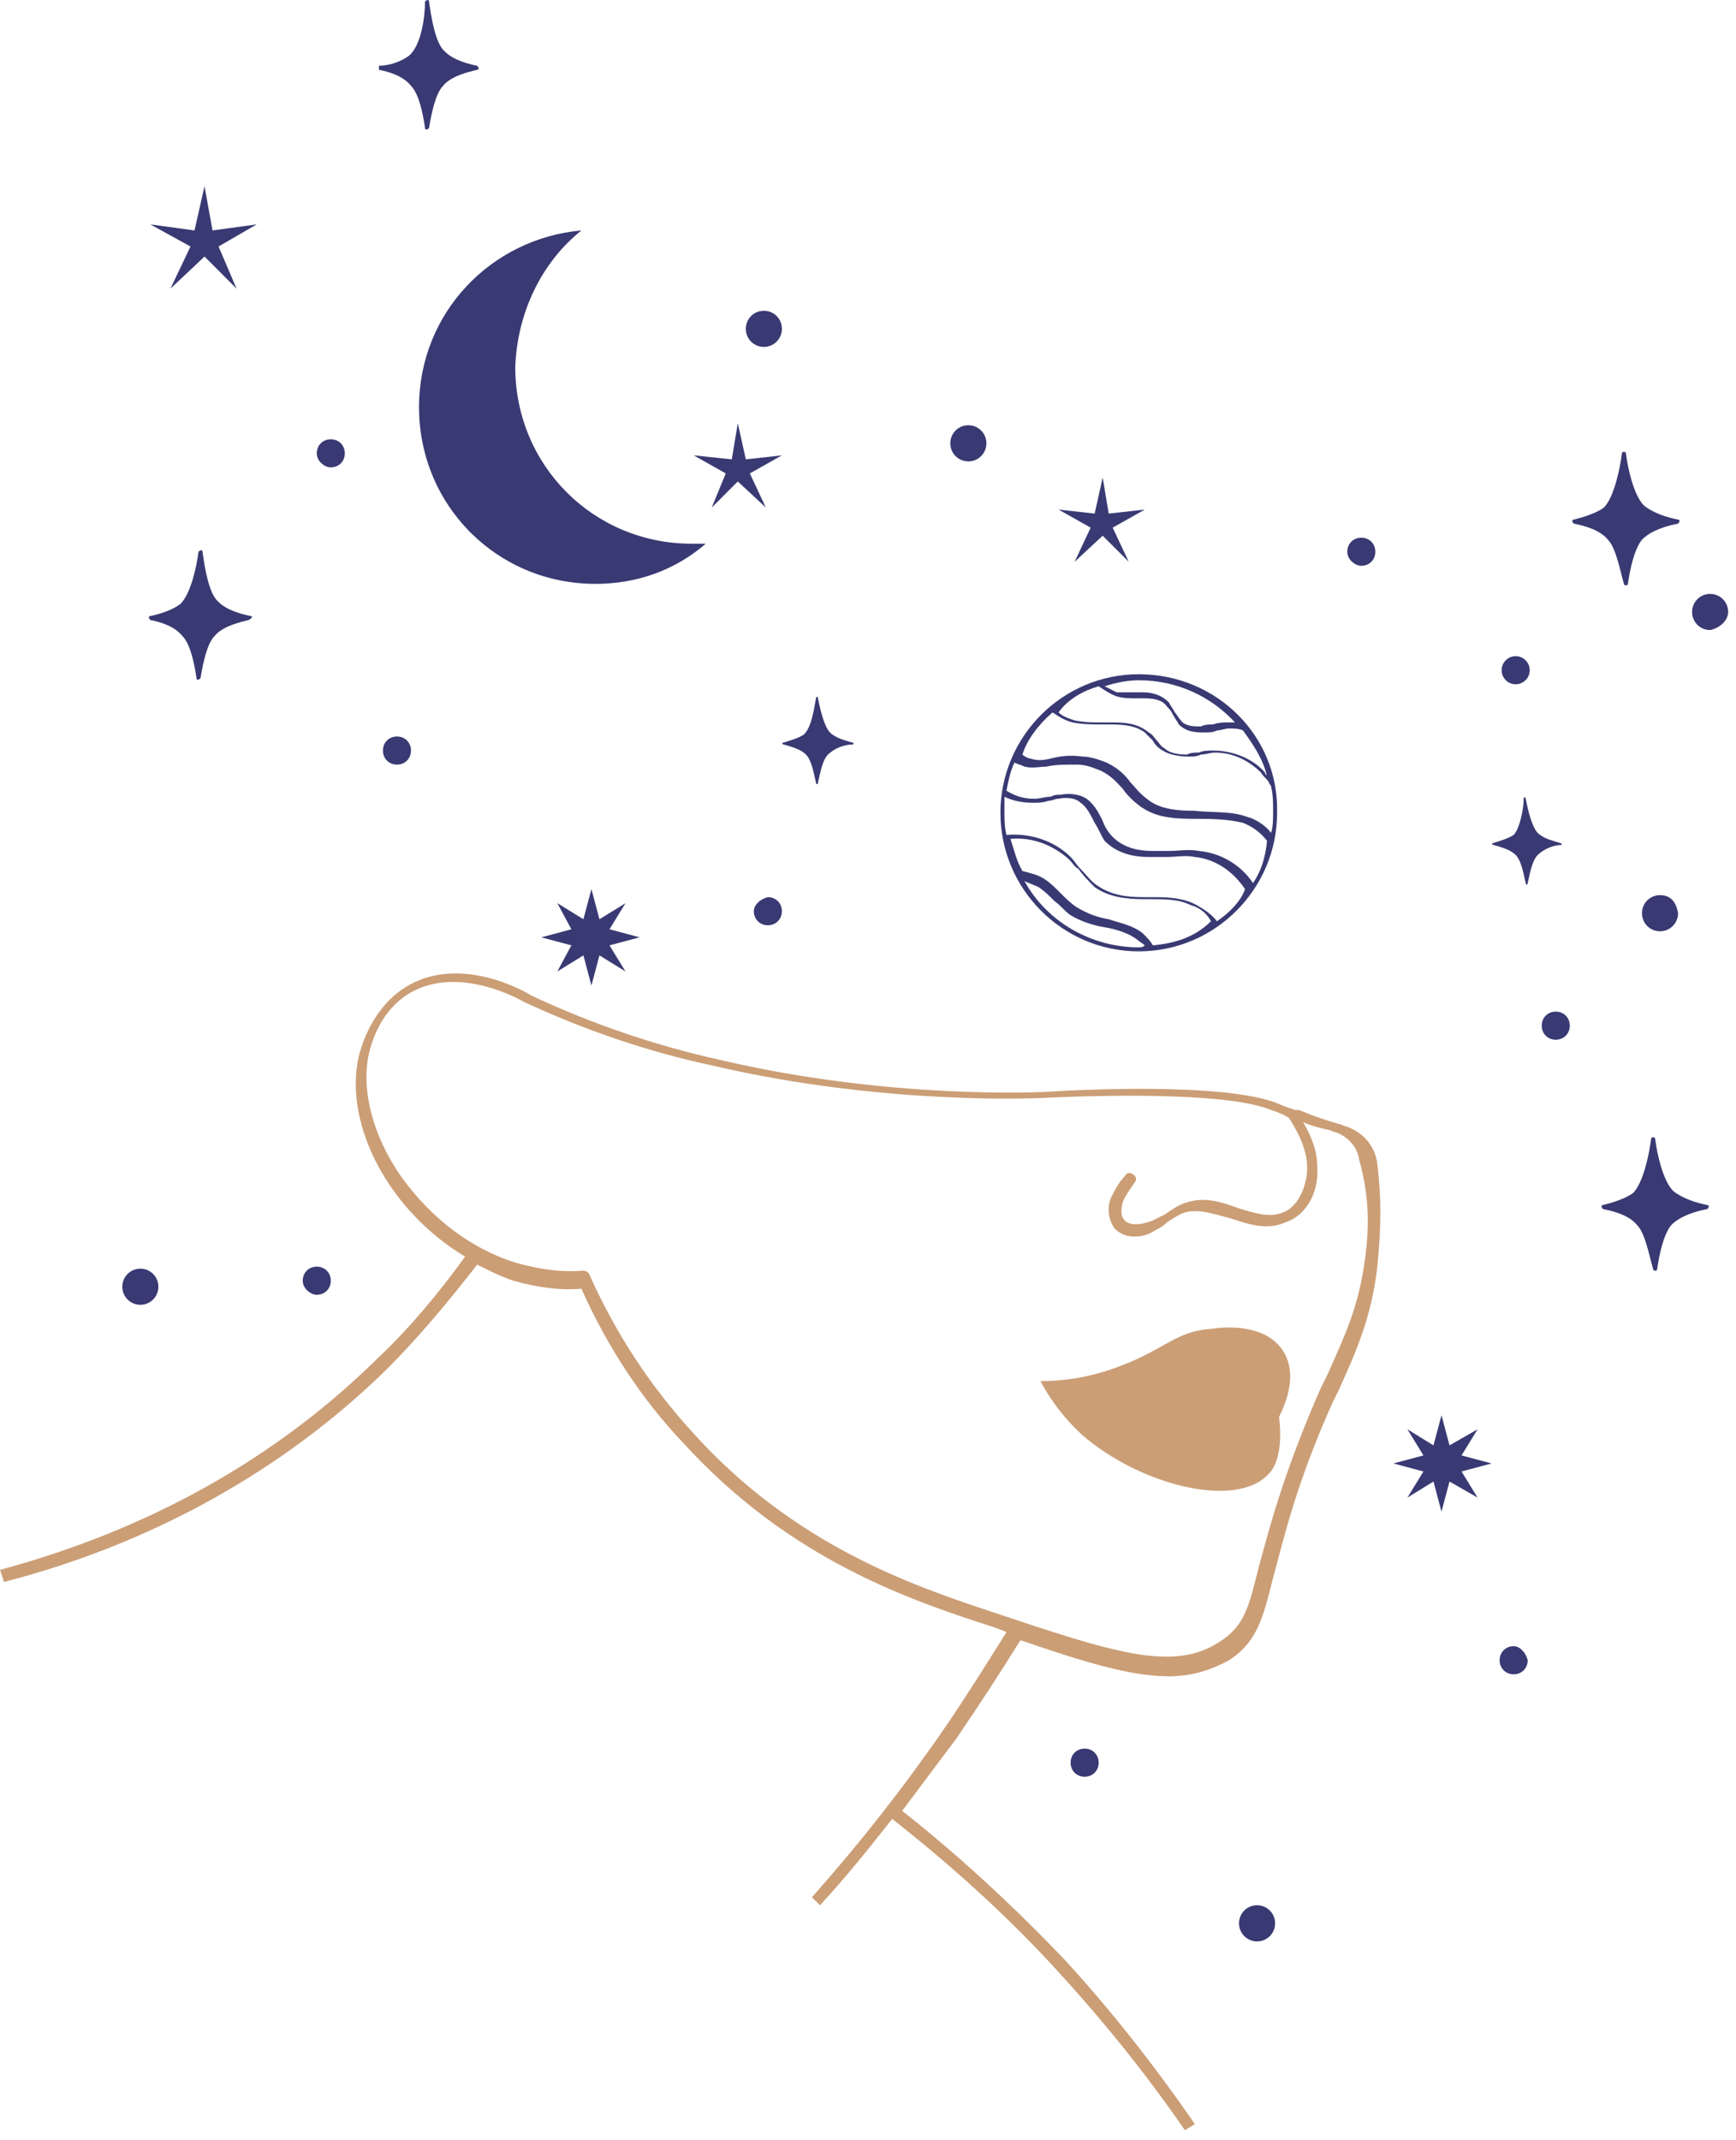 <?xml version="1.0" encoding="UTF-8"?> <svg xmlns="http://www.w3.org/2000/svg" width="142" height="175" viewBox="0 0 142 175" fill="none"> <path d="M112.662 95.207C112.498 93.729 111.514 92.579 110.038 92.087C109.874 92.087 109.71 91.922 109.546 91.922C108.398 91.594 107.414 91.265 106.266 90.773C106.266 90.773 106.102 90.773 105.938 90.773C105.446 90.609 104.954 90.444 104.626 90.28C100.362 88.474 87.899 89.13 85.439 89.295C85.275 89.295 72.812 89.952 58.873 86.667C53.625 85.518 48.377 83.711 43.458 81.412C42.966 81.084 37.554 77.963 33.126 80.755C31.322 81.905 30.01 83.876 29.354 86.339C28.042 92.087 31.978 99.148 38.046 102.761C35.914 105.717 33.454 108.673 30.83 111.136C22.467 119.347 12.135 125.095 0 128.379L0.328 129.364C12.463 126.244 23.287 120.168 31.65 111.957C34.274 109.33 36.734 106.374 39.03 103.418C40.014 103.91 40.998 104.403 41.982 104.731C43.786 105.224 45.59 105.553 47.557 105.388C49.689 110.151 52.477 114.42 55.921 118.033C64.612 127.558 74.452 130.842 81.011 132.977C81.503 133.142 81.995 133.306 82.323 133.47C80.683 136.097 79.044 138.725 77.24 141.353C73.96 146.115 70.352 150.713 66.416 155.147L67.072 155.804C69.204 153.505 71.172 151.042 72.976 148.742C77.568 152.355 81.995 156.297 86.095 160.731C90.031 165 93.639 169.434 96.919 174.197L97.739 173.704C94.459 168.942 90.851 164.343 86.915 160.074C82.815 155.804 78.388 151.698 73.796 148.086C75.272 146.115 76.748 144.144 78.224 142.174C80.028 139.546 81.831 136.754 83.471 134.127C88.719 135.933 92.491 137.083 95.607 137.083C97.411 137.083 99.05 136.59 100.526 135.769C102.822 134.291 103.314 132.32 104.134 129.036C104.954 126.08 105.938 121.482 109.054 114.585C109.218 114.256 109.382 113.928 109.546 113.599C110.858 110.643 112.17 107.852 112.662 103.582C112.99 100.297 112.99 97.834 112.662 95.207ZM111.678 102.761C111.186 106.866 109.874 109.494 108.562 112.45C108.398 112.778 108.234 113.107 108.07 113.435C104.954 120.497 103.806 125.095 102.986 128.051C102.166 131.335 101.838 132.977 99.706 134.291C95.935 136.754 91.015 135.112 81.175 131.828C74.78 129.693 64.94 126.408 56.577 117.048C53.133 113.271 50.345 109.001 48.213 104.239C48.213 104.075 47.885 103.91 47.721 103.91C45.753 104.075 43.95 103.746 42.146 103.253C38.538 102.104 35.258 99.641 32.798 96.192C30.502 92.908 29.518 89.13 30.174 86.175C30.666 84.04 31.814 82.233 33.454 81.248C37.554 78.785 42.802 81.905 42.802 81.905C47.721 84.204 52.969 86.01 58.381 87.16C72.484 90.444 85.111 89.787 85.275 89.787C91.999 89.459 100.854 89.459 103.97 90.773C104.462 90.937 104.954 91.101 105.446 91.43C106.266 92.743 106.922 94.057 106.922 95.535C106.922 96.849 106.266 98.655 104.954 99.148C103.806 99.641 102.494 99.148 101.346 98.82C100.034 98.327 98.558 97.834 97.083 98.327C96.427 98.491 95.771 98.984 95.279 99.312C94.951 99.476 94.623 99.641 94.295 99.805C93.475 100.133 92.491 100.297 91.999 99.805C91.671 99.476 91.671 98.984 91.835 98.327C91.999 97.834 92.491 97.177 92.819 96.685C92.983 96.52 92.983 96.192 92.655 96.028C92.491 95.864 92.163 95.864 91.999 96.192C91.507 96.685 91.179 97.341 90.851 97.998C90.523 98.82 90.687 99.805 91.179 100.462C91.671 100.954 92.163 101.119 92.819 101.119C93.475 101.119 93.967 100.954 94.459 100.626C94.787 100.462 95.115 100.297 95.443 99.969C95.935 99.641 96.427 99.312 96.919 99.148C98.067 98.82 99.378 99.312 100.69 99.641C102.166 100.133 103.642 100.626 105.118 99.969C107.086 99.312 107.906 97.177 107.742 95.371C107.742 94.057 107.25 92.908 106.594 91.758C107.25 92.087 108.07 92.251 108.726 92.415C108.89 92.415 109.054 92.579 109.218 92.579C110.202 92.908 111.022 93.729 111.186 94.878C112.006 97.834 112.006 100.297 111.678 102.761Z" fill="#CB9E76"></path> <path d="M104.954 110.479C103.478 108.18 100.034 108.509 99.05 108.673C96.263 108.837 95.279 110.315 91.835 111.629C90.195 112.286 87.899 112.943 85.111 112.943C85.603 113.928 86.751 115.734 88.555 117.376C93.311 121.482 101.182 123.453 103.806 120.497C104.298 120.004 104.954 118.69 104.626 115.899C104.626 115.734 106.43 112.778 104.954 110.479Z" fill="#CB9E76"></path> <path d="M47.559 18.844C40.179 19.501 34.275 25.577 34.275 33.296C34.275 41.342 40.671 47.747 48.707 47.747C52.15 47.747 55.266 46.597 57.726 44.463C57.398 44.463 56.906 44.463 56.578 44.463C48.543 44.463 42.147 38.058 42.147 30.011C42.311 25.577 44.279 21.472 47.559 18.844Z" fill="#393A73"></path> <path d="M93.147 55.137C86.916 55.137 81.832 60.228 81.832 66.468C81.832 72.709 86.916 77.799 93.147 77.799C99.379 77.799 104.463 72.709 104.463 66.468C104.627 60.228 99.543 55.137 93.147 55.137ZM93.147 55.63C96.263 55.63 99.051 56.943 101.019 59.078C100.855 59.078 100.527 59.078 100.363 59.078C100.035 59.078 99.707 59.078 99.215 59.242C98.887 59.242 98.559 59.242 98.231 59.407C97.739 59.407 96.919 59.407 96.591 58.914C96.427 58.75 96.263 58.421 96.099 58.257C95.935 57.929 95.771 57.764 95.607 57.436C95.115 56.943 94.459 56.615 93.475 56.615C93.311 56.615 92.983 56.615 92.819 56.615C92.327 56.615 91.835 56.615 91.343 56.615C91.015 56.451 90.687 56.286 90.359 56.122C91.343 55.794 92.327 55.63 93.147 55.63ZM89.868 56.122C90.359 56.451 90.851 56.779 91.343 56.943C91.835 57.108 92.491 57.108 92.983 57.108C93.147 57.108 93.475 57.108 93.639 57.108C94.459 57.108 95.115 57.272 95.443 57.764C95.607 57.929 95.771 58.093 95.935 58.421C96.099 58.75 96.263 58.914 96.427 59.242C97.083 59.899 97.903 59.899 98.559 59.899C98.887 59.899 99.215 59.899 99.543 59.735C99.871 59.735 100.199 59.571 100.527 59.571C100.855 59.571 101.347 59.571 101.675 59.735C102.495 60.885 103.315 62.034 103.643 63.512C103.643 63.348 103.479 63.348 103.479 63.184C102.495 62.034 100.855 61.377 99.215 61.377C98.887 61.377 98.395 61.377 98.067 61.542C97.739 61.542 97.411 61.541 97.083 61.706C96.263 61.706 95.607 61.542 95.279 61.213C94.951 61.049 94.787 60.72 94.623 60.556C94.459 60.392 94.295 60.064 93.967 59.899C92.983 59.078 91.835 59.078 90.851 59.078C90.687 59.078 90.359 59.078 90.195 59.078C89.376 59.078 88.719 59.078 87.9 58.914C87.408 58.75 86.916 58.586 86.588 58.257C87.408 57.108 88.719 56.451 89.868 56.122ZM86.096 58.257C86.588 58.586 87.08 58.914 87.736 59.078C88.555 59.242 89.376 59.242 90.195 59.242C90.359 59.242 90.687 59.242 90.851 59.242C92.163 59.242 92.983 59.407 93.639 59.899C93.803 60.064 93.967 60.228 94.295 60.556C94.459 60.885 94.787 61.213 95.115 61.377C95.607 61.706 96.427 61.87 97.247 61.87C97.575 61.87 97.903 61.87 98.231 61.706C98.559 61.706 99.051 61.542 99.379 61.542C100.855 61.542 102.167 62.198 103.151 63.184C103.315 63.512 103.643 63.676 103.807 64.005C103.807 64.169 103.971 64.169 103.971 64.333C104.135 64.99 104.135 65.647 104.135 66.304C104.135 66.961 104.135 67.618 103.971 68.11C103.479 67.454 102.659 66.961 102.003 66.797C100.691 66.304 99.051 66.468 97.739 66.304C95.607 66.304 94.623 65.975 93.803 65.319C93.147 64.826 92.819 64.333 92.491 64.005C91.999 63.348 91.507 62.855 90.523 62.363C89.704 62.034 89.047 61.87 88.555 61.87C87.408 61.706 86.588 61.87 85.932 62.034C85.276 62.198 84.784 62.198 84.292 62.034C84.128 62.034 83.8 61.87 83.636 61.706C83.964 60.556 84.948 59.242 86.096 58.257ZM93.147 77.471C89.212 77.471 85.604 75.336 83.8 72.052C84.128 72.216 84.62 72.38 84.948 72.544C85.44 72.873 85.768 73.201 86.26 73.694C86.752 74.022 87.08 74.515 87.572 74.843C88.391 75.336 89.376 75.665 90.359 75.829C91.343 75.993 92.327 76.321 92.983 76.814C93.147 76.978 93.475 77.142 93.639 77.307C93.475 77.471 93.311 77.471 93.147 77.471ZM94.295 77.307C94.131 76.978 93.803 76.65 93.475 76.321C92.655 75.665 91.671 75.5 90.687 75.172C89.704 75.008 88.883 74.679 88.064 74.186C87.572 73.858 87.244 73.53 86.752 73.037C86.26 72.544 85.932 72.216 85.44 71.887C84.948 71.559 84.292 71.395 83.636 71.231C83.144 70.409 82.98 69.588 82.652 68.603C84.456 68.439 86.096 69.096 87.408 70.245C87.736 70.574 87.9 70.902 88.228 71.066C88.555 71.559 89.047 72.052 89.54 72.544C90.687 73.365 92.163 73.53 93.475 73.53C93.639 73.53 93.803 73.53 94.131 73.53C95.279 73.53 96.427 73.53 97.411 74.022C98.067 74.186 98.723 74.679 99.051 75.336C97.739 76.65 96.099 77.142 94.295 77.307ZM99.543 75.336C99.051 74.679 98.231 74.186 97.575 73.858C96.427 73.365 95.279 73.365 94.131 73.365C93.967 73.365 93.803 73.365 93.475 73.365C92.163 73.365 90.851 73.201 89.704 72.38C89.212 72.052 88.883 71.559 88.391 71.066C88.064 70.738 87.9 70.409 87.572 70.081C86.26 68.767 84.292 68.11 82.324 68.275C82.16 67.618 82.16 66.961 82.16 66.304C82.16 65.975 82.16 65.483 82.16 65.154C82.816 65.483 83.636 65.647 84.456 65.647C84.948 65.647 85.276 65.647 85.768 65.483C86.096 65.483 86.26 65.319 86.588 65.319C87.408 65.154 88.064 65.319 88.391 65.647C88.883 65.975 89.212 66.632 89.54 67.289C89.868 67.782 90.031 68.275 90.359 68.767C91.179 69.588 92.327 70.081 93.967 70.081C94.459 70.081 94.951 70.081 95.443 70.081C96.263 70.081 96.919 69.917 97.739 70.081C99.379 70.245 100.855 71.231 101.839 72.709C101.511 73.694 100.527 74.679 99.543 75.336ZM102.495 72.216C101.511 70.738 99.871 69.753 98.067 69.588C97.247 69.424 96.427 69.588 95.607 69.588C95.115 69.588 94.623 69.588 94.295 69.588C93.311 69.588 91.999 69.424 91.015 68.439C90.687 68.11 90.359 67.618 90.195 67.125C89.868 66.468 89.54 65.811 88.883 65.319C88.391 64.99 87.572 64.826 86.752 64.99C86.424 64.99 86.26 64.99 85.932 65.154C85.44 65.154 85.112 65.319 84.62 65.319C83.8 65.319 83.144 65.154 82.324 64.662C82.488 63.841 82.652 63.02 82.98 62.363C83.308 62.527 83.472 62.527 83.8 62.691C84.456 62.855 85.112 62.691 85.604 62.691C86.26 62.527 87.08 62.527 88.064 62.527C88.719 62.527 89.212 62.691 90.031 63.02C91.015 63.512 91.343 64.005 91.835 64.498C92.163 64.99 92.655 65.483 93.311 65.975C94.295 66.632 95.279 66.961 97.575 66.961C98.887 66.961 100.363 66.961 101.675 67.289C102.495 67.618 103.151 68.11 103.643 68.767C103.479 70.245 103.151 71.231 102.495 72.216Z" fill="#393A73"></path> <path d="M135.785 73.201C134.965 73.201 134.309 73.858 134.309 74.679C134.309 75.5 134.965 76.157 135.785 76.157C136.604 76.157 137.26 75.5 137.26 74.679C137.096 73.694 136.604 73.201 135.785 73.201Z" fill="#393A73"></path> <path d="M141.36 50.046C141.36 49.225 140.704 48.568 139.884 48.568C139.064 48.568 138.408 49.225 138.408 50.046C138.408 50.867 139.064 51.524 139.884 51.524C140.704 51.36 141.36 50.703 141.36 50.046Z" fill="#393A73"></path> <path d="M77.732 36.252C77.732 37.073 78.388 37.73 79.208 37.73C80.028 37.73 80.684 37.073 80.684 36.252C80.684 35.431 80.028 34.774 79.208 34.774C78.388 34.774 77.732 35.431 77.732 36.252Z" fill="#393A73"></path> <path d="M61.006 26.891C61.006 27.712 61.662 28.369 62.482 28.369C63.302 28.369 63.958 27.712 63.958 26.891C63.958 26.07 63.302 25.413 62.482 25.413C61.662 25.413 61.006 26.07 61.006 26.891Z" fill="#393A73"></path> <path d="M11.48 106.702C12.295 106.702 12.956 106.04 12.956 105.224C12.956 104.408 12.295 103.746 11.48 103.746C10.665 103.746 10.004 104.408 10.004 105.224C10.004 106.04 10.665 106.702 11.48 106.702Z" fill="#393A73"></path> <path d="M102.824 155.804C102.004 155.804 101.348 156.461 101.348 157.282C101.348 158.103 102.004 158.76 102.824 158.76C103.644 158.76 104.299 158.103 104.299 157.282C104.299 156.461 103.644 155.804 102.824 155.804Z" fill="#393A73"></path> <path d="M128.405 83.875C128.405 83.219 127.913 82.726 127.257 82.726C126.601 82.726 126.109 83.219 126.109 83.875C126.109 84.532 126.601 85.025 127.257 85.025C127.913 85.025 128.405 84.532 128.405 83.875Z" fill="#393A73"></path> <path d="M61.66 74.515C61.66 75.172 62.152 75.664 62.808 75.664C63.464 75.664 63.956 75.172 63.956 74.515C63.956 73.858 63.464 73.365 62.808 73.365C62.152 73.529 61.66 74.022 61.66 74.515Z" fill="#393A73"></path> <path d="M123.978 55.958C124.612 55.958 125.126 55.443 125.126 54.809C125.126 54.174 124.612 53.659 123.978 53.659C123.344 53.659 122.83 54.174 122.83 54.809C122.83 55.443 123.344 55.958 123.978 55.958Z" fill="#393A73"></path> <path d="M27.058 38.222C27.714 38.222 28.206 37.73 28.206 37.073C28.206 36.416 27.714 35.923 27.058 35.923C26.402 35.923 25.91 36.416 25.91 37.073C25.91 37.73 26.566 38.222 27.058 38.222Z" fill="#393A73"></path> <path d="M31.322 61.377C31.322 62.034 31.814 62.527 32.47 62.527C33.126 62.527 33.618 62.034 33.618 61.377C33.618 60.72 33.126 60.228 32.47 60.228C31.814 60.228 31.322 60.72 31.322 61.377Z" fill="#393A73"></path> <path d="M25.912 105.881C26.568 105.881 27.059 105.388 27.059 104.731C27.059 104.074 26.568 103.582 25.912 103.582C25.256 103.582 24.764 104.074 24.764 104.731C24.764 105.388 25.42 105.881 25.912 105.881Z" fill="#393A73"></path> <path d="M87.572 144.144C87.572 144.801 88.064 145.294 88.72 145.294C89.376 145.294 89.868 144.801 89.868 144.144C89.868 143.487 89.376 142.995 88.72 142.995C88.064 142.995 87.572 143.487 87.572 144.144Z" fill="#393A73"></path> <path d="M123.814 134.619C123.158 134.619 122.666 135.112 122.666 135.769C122.666 136.426 123.158 136.918 123.814 136.918C124.47 136.918 124.962 136.426 124.962 135.769C124.798 135.112 124.306 134.619 123.814 134.619Z" fill="#393A73"></path> <path d="M111.351 46.269C112.007 46.269 112.499 45.776 112.499 45.12C112.499 44.463 112.007 43.97 111.351 43.97C110.695 43.97 110.203 44.463 110.203 45.12C110.203 45.776 110.859 46.269 111.351 46.269Z" fill="#393A73"></path> <path d="M30.994 5.707C31.814 5.871 32.962 6.199 33.618 7.02C34.274 7.677 34.602 9.319 34.766 10.469C34.766 10.633 34.93 10.633 35.094 10.469C35.258 9.484 35.586 7.677 36.242 7.02C36.898 6.199 38.374 5.871 39.03 5.707C39.194 5.707 39.194 5.542 39.03 5.378C38.21 5.214 37.062 4.886 36.406 4.229C35.586 3.572 35.258 1.273 35.094 0.123C35.094 -0.041 34.93 -0.041 34.766 0.123C34.766 1.437 34.438 3.736 33.454 4.557C32.798 5.05 31.814 5.378 30.994 5.378C30.994 5.542 30.994 5.707 30.994 5.707Z" fill="#393A73"></path> <path d="M20.5 50.374C19.68 50.21 18.532 49.882 17.876 49.225C17.056 48.568 16.729 46.269 16.564 45.12C16.564 44.955 16.401 44.955 16.236 45.12C16.073 46.433 15.581 48.568 14.761 49.389C14.105 49.882 13.121 50.21 12.301 50.374C12.137 50.374 12.137 50.539 12.301 50.703C13.121 50.867 14.269 51.196 14.925 52.017C15.581 52.674 15.909 54.316 16.073 55.465C16.073 55.63 16.236 55.63 16.401 55.465C16.564 54.48 16.892 52.674 17.548 52.017C18.204 51.196 19.68 50.867 20.336 50.703C20.664 50.539 20.664 50.374 20.5 50.374Z" fill="#393A73"></path> <path d="M64.121 60.885C64.613 61.049 65.433 61.213 65.925 61.706C66.417 62.198 66.581 63.348 66.745 64.005C66.745 64.169 66.909 64.169 66.909 64.005C67.073 63.348 67.237 62.198 67.729 61.706C68.221 61.213 69.041 60.885 69.697 60.885C69.861 60.885 69.861 60.72 69.697 60.72C69.205 60.556 68.385 60.392 67.893 59.899C67.401 59.407 67.073 57.929 66.909 57.108C66.909 56.943 66.745 56.943 66.745 57.108C66.581 57.929 66.417 59.407 65.761 60.063C65.269 60.392 64.613 60.556 64.121 60.72C63.957 60.72 63.957 60.885 64.121 60.885Z" fill="#393A73"></path> <path d="M127.585 68.931C127.093 68.767 126.273 68.603 125.781 68.11C125.289 67.618 124.961 66.14 124.798 65.319C124.798 65.154 124.634 65.154 124.634 65.319C124.634 66.14 124.306 67.782 123.814 68.274C123.322 68.603 122.666 68.767 122.174 68.931C122.01 68.931 122.01 69.096 122.174 69.096C122.666 69.26 123.486 69.424 123.978 69.917C124.47 70.409 124.634 71.559 124.798 72.216C124.798 72.38 124.961 72.38 124.961 72.216C125.125 71.559 125.289 70.409 125.781 69.917C126.273 69.424 127.093 69.096 127.749 69.096C127.749 69.096 127.749 68.931 127.585 68.931Z" fill="#393A73"></path> <path d="M137.26 42.492C136.44 42.328 135.292 41.999 134.472 41.342C133.652 40.521 133.16 38.386 132.996 37.073C132.996 36.908 132.668 36.908 132.668 37.073C132.504 38.386 132.012 40.685 131.192 41.507C130.536 41.999 129.388 42.328 128.732 42.492C128.568 42.492 128.568 42.656 128.732 42.82C129.552 42.985 130.864 43.313 131.52 44.134C132.176 44.791 132.504 46.597 132.832 47.747C132.832 47.911 133.16 47.911 133.16 47.747C133.324 46.597 133.652 44.955 134.308 44.134C135.128 43.313 136.44 42.985 137.26 42.82C137.424 42.656 137.424 42.492 137.26 42.492Z" fill="#393A73"></path> <path d="M139.651 98.542C138.831 98.378 137.683 98.05 136.863 97.393C136.043 96.572 135.551 94.437 135.387 93.123C135.387 92.959 135.059 92.959 135.059 93.123C134.895 94.437 134.403 96.736 133.583 97.557C132.927 98.05 131.779 98.378 131.123 98.542C130.959 98.542 130.959 98.707 131.123 98.871C131.943 99.035 133.255 99.364 133.911 100.185C134.567 100.842 134.895 102.648 135.223 103.797C135.223 103.962 135.551 103.962 135.551 103.797C135.715 102.648 136.043 101.006 136.699 100.185C137.519 99.364 138.831 99.035 139.651 98.871C139.815 98.707 139.815 98.542 139.651 98.542Z" fill="#393A73"></path> <path d="M119.55 119.019L120.862 116.884L118.566 118.197L117.91 115.734L117.254 118.197L115.123 116.884L116.434 119.019L113.975 119.675L116.434 120.332L115.123 122.467L117.254 121.153L117.91 123.617L118.566 121.153L120.862 122.467L119.55 120.332L122.01 119.675L119.55 119.019Z" fill="#393A73"></path> <path d="M49.853 75.993L51.165 73.858L49.033 75.172L48.377 72.709L47.721 75.172L45.589 73.858L46.737 75.993L44.277 76.65L46.737 77.307L45.589 79.442L47.721 78.128L48.377 80.591L49.033 78.128L51.165 79.442L49.853 77.307L52.313 76.65L49.853 75.993Z" fill="#393A73"></path> <path d="M13.941 23.607L16.729 20.979L19.352 23.607L17.877 20.158L20.992 18.352L17.384 18.844L16.729 15.231L15.909 18.844L12.301 18.352L15.581 20.158L13.941 23.607Z" fill="#393A73"></path> <path d="M61.006 37.565L60.35 34.609L59.858 37.565L56.742 37.237L59.366 38.715L58.218 41.507L60.35 39.372L62.646 41.507L61.334 38.715L63.958 37.237L61.006 37.565Z" fill="#393A73"></path> <path d="M90.196 39.044L89.54 41.999L86.588 41.671L89.212 43.149L87.9 45.941L90.196 43.806L92.328 45.941L91.016 43.149L93.639 41.671L90.688 41.999L90.196 39.044Z" fill="#393A73"></path> </svg> 